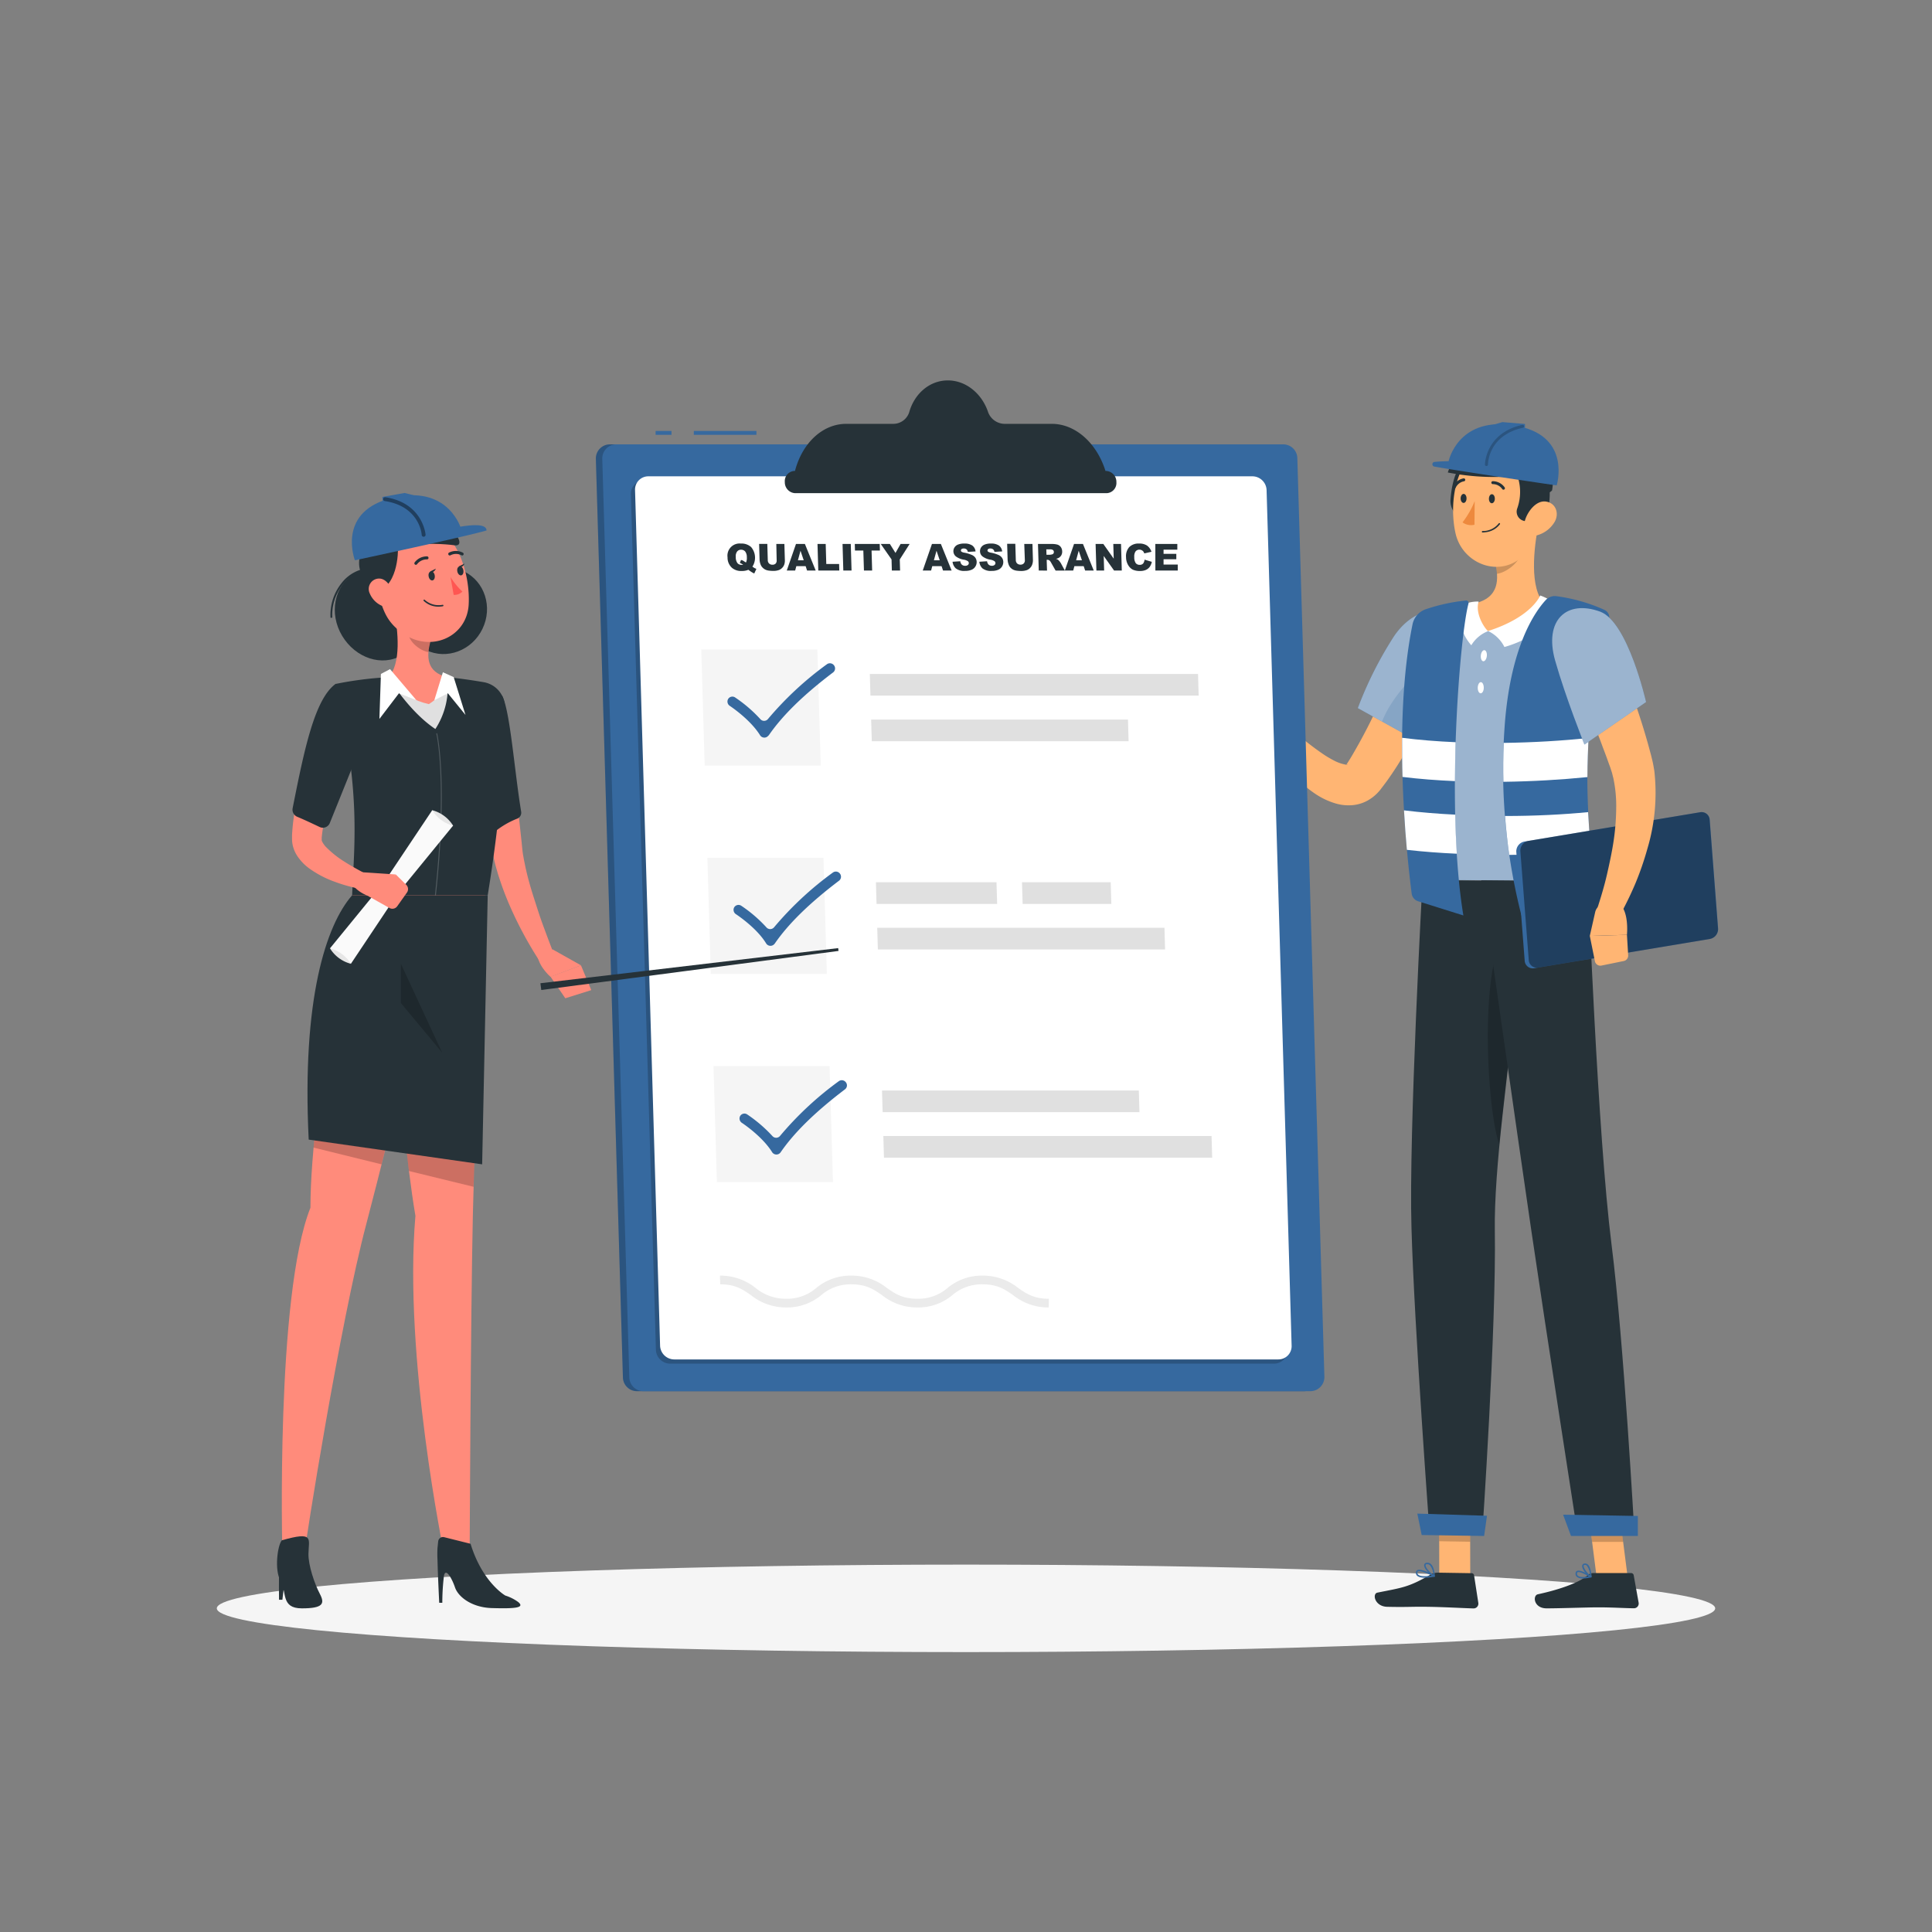 <svg xmlns="http://www.w3.org/2000/svg" viewBox="0 0 500 500"><rect x="0" y="0" width="500" height="500" fill="#808080" stroke="none"/><g id="freepik--Shadow--inject-168"><ellipse id="freepik--path--inject-168" cx="250" cy="416.24" rx="193.89" ry="11.32" style="fill:#f5f5f5"></ellipse></g><g id="freepik--character-2--inject-168"><polygon points="380.5 408.01 372.48 407.89 372.45 389.27 380.46 389.39 380.5 408.01" style="fill:#ffb573"></polygon><polygon points="421.22 408.04 413.19 408.04 410.81 389.45 418.84 389.45 421.22 408.04" style="fill:#ffb573"></polygon><path d="M412.35,407.11h9.79a.67.67,0,0,1,.66.55l1.28,7.14a1.23,1.23,0,0,1-1.23,1.42c-3.15-.05-5.44-.24-9.41-.24-2.44,0-9.8.26-13.17.26s-3.67-3.33-2.28-3.64c6.24-1.35,11-3.21,13-5A2,2,0,0,1,412.35,407.11Z" style="fill:#263238"></path><path d="M372.09,407l8.76.14a.64.64,0,0,1,.64.56l1.1,7.15a1.24,1.24,0,0,1-1.25,1.41c-3.16-.1-7.71-.36-11.68-.42-4.64-.07-5.16.12-10.6,0-3.29-.05-4-3.39-2.58-3.67,6.37-1.28,8-1.35,13.64-4.61A3.9,3.9,0,0,1,372.09,407Z" style="fill:#263238"></path><path d="M375.65,169.13a178.7,178.7,0,0,1-7.35,17c-1.37,2.76-2.81,5.51-4.39,8.21a87.54,87.54,0,0,1-5.14,8l-1.51,2a11.12,11.12,0,0,1-3.41,2.89,9.83,9.83,0,0,1-4.48,1.18,11.84,11.84,0,0,1-3.79-.5,19.31,19.31,0,0,1-5.37-2.59,37.81,37.81,0,0,1-4-3.18,71.92,71.92,0,0,1-12-14.65l4.76-3.71c2.05,2,4.21,4,6.39,5.88a70.47,70.47,0,0,0,6.63,5.2,27.38,27.38,0,0,0,3.31,2,10.28,10.28,0,0,0,2.84,1,1.17,1.17,0,0,0,.65,0c.07-.05-.07-.06-.19,0s-.15,0-.08-.08l1.05-1.67a143.68,143.68,0,0,0,7.85-15.2c2.41-5.27,4.73-10.76,6.88-16.06Z" style="fill:#ffb573"></path><path d="M378.65,163.89c2.65,7.2-11.25,28.23-11.25,28.23l-16-8.86a97.52,97.52,0,0,1,9.44-18.71C366.63,156.14,375.76,156,378.65,163.89Z" style="fill:#36699F"></path><path d="M378.65,163.89c2.65,7.2-11.25,28.23-11.25,28.23l-16-8.86a97.52,97.52,0,0,1,9.44-18.71C366.63,156.14,375.76,156,378.65,163.89Z" style="fill:#fff;opacity:0.5"></path><path d="M369.78,171.78c-3.06,1.55-10,9.17-12.09,14.95l9.71,5.39a123.63,123.63,0,0,0,8.78-16C374,174,371.4,171,369.78,171.78Z" style="fill:#36699F;opacity:0.2"></path><path d="M329.49,183.91l-4.88-4.42L320,187.38s4.69,5.5,9.88,2.83l.7-2A4,4,0,0,0,329.49,183.91Z" style="fill:#ffb573"></path><polygon points="316.73 176.17 315.38 183.84 320 187.38 324.61 179.49 316.73 176.17" style="fill:#ffb573"></polygon><polygon points="372.45 389.27 372.47 398.87 380.48 399 380.47 389.4 372.45 389.27" style="opacity:0.2"></polygon><polygon points="418.84 389.46 410.81 389.46 412.05 399.04 420.07 399.04 418.84 389.46" style="opacity:0.2"></polygon><path d="M414.15,158.3c-6.64,31-2.79,63.17-3.14,69.76l-42.93-.38c-8.59-45.22,1.1-69.38,1.1-69.38s2.71-.71,6.42-1.34c1.16-.2,2.42-.39,3.73-.54.72-.09,1.46-.16,2.21-.23a160,160,0,0,1,18.25.17c1.15.06,2.32.16,3.45.27s2.09.23,3.06.36C410.72,157.57,414.15,158.3,414.15,158.3Z" style="fill:#36699F"></path><path d="M414.15,158.3c-6.64,31-2.79,63.17-3.14,69.76l-42.93-.38c-8.59-45.22,1.1-69.38,1.1-69.38s2.71-.71,6.42-1.34c1.16-.2,2.42-.39,3.73-.54.72-.09,1.46-.16,2.21-.23a160,160,0,0,1,18.25.17c1.15.06,2.32.16,3.45.27s2.09.23,3.06.36C410.72,157.57,414.15,158.3,414.15,158.3Z" style="fill:#fff;opacity:0.5"></path><path d="M405.89,172c-.58,3,1.18,16.37,4.47,19.48.13-4.33.4-8.85.84-13.49Z" style="opacity:0.2"></path><path d="M398.16,135.79c-1.2,5.86-2.45,16.61,1.63,20.57-3.22,3.14-7.43,6.77-14.4,6.95s-5.72-4.6-3.85-7.12c6.56-1.5,6.44-6.36,5.34-10.93Z" style="fill:#ffb573"></path><path d="M398.6,154.11s-2.12,5.56-13.49,9.2a9,9,0,0,1,4.23,4.13s13.29-3.38,12.28-11.79A12.65,12.65,0,0,0,398.6,154.11Z" style="fill:#fff"></path><path d="M380.77,167a8.75,8.75,0,0,1,4.34-3.66c-1.28-1.17-3.35-4.82-2.44-7.66A9.24,9.24,0,0,0,380,156S375.25,160.54,380.77,167Z" style="fill:#fff"></path><path d="M384.79,169.78c-.09.8-.5,1.4-.93,1.35s-.7-.72-.62-1.52.51-1.39.93-1.35S384.88,169,384.79,169.78Z" style="fill:#fff"></path><path d="M384,178c0,.8-.38,1.44-.81,1.43s-.77-.66-.75-1.46.38-1.44.81-1.43S384,177.21,384,178Z" style="fill:#fff"></path><path d="M393.56,139.65l-6.68,5.6a18.5,18.5,0,0,1,.53,3.25c2.51-.34,6-3.06,6.26-5.68A8.82,8.82,0,0,0,393.56,139.65Z" style="opacity:0.2"></path><path d="M386.3,122.42a12.07,12.07,0,0,0-3.22,10.46c-1.85,1.6-5.2,1.31-5.2,1.31l-1.06-1.06a5,5,0,0,1-1.43-3.91c.19-2.34.72-5.89,2.2-8.14C380,117.49,386.3,122.42,386.3,122.42Z" style="fill:#263238"></path><path d="M398.94,127c-.56,8-.48,12.63-4.53,16.67-6.1,6.09-15.88,2.36-17.71-5.6-1.64-7.16-.45-19,7.36-22A10.86,10.86,0,0,1,398.94,127Z" style="fill:#ffb573"></path><path d="M392.3,122.14a12.67,12.67,0,0,1,.37,9.41,2.45,2.45,0,0,0,1.53,3.2,7,7,0,0,0,2.13.29l3.83-.73s1.61-5.7.56-9.87S392.3,122.14,392.3,122.14Z" style="fill:#263238"></path><path d="M392.27,123.19a62.21,62.21,0,0,1-17.58-.91s1.88-6,6.1-8,13.14-1.87,15.89-.71,6.34,4.7,5,13.34C398.83,130,392.27,123.19,392.27,123.19Z" style="fill:#263238"></path><path d="M402.87,125.63s-22.39-3.25-31.67-4.88a.61.61,0,0,1,0-1.2,41.82,41.82,0,0,1,11.63.52Z" style="fill:#36699F"></path><path d="M374.85,119.56c.4-2,3.86-12.33,18.38-9.19,13.45,2.9,9.64,15.26,9.64,15.26Z" style="fill:#36699F"></path><polygon points="383.95 110.68 388.81 109.24 394.67 109.72 394.67 110.73 390.95 111.59 383.95 110.68" style="fill:#36699F"></polygon><path d="M384.68,120.6h0a.37.37,0,0,1-.38-.37c0-.08.11-8.12,9.63-10.26a.38.38,0,1,1,.16.74c-8.91,2-9,9.21-9,9.52A.37.37,0,0,1,384.68,120.6Z" style="opacity:0.2"></path><path d="M402.34,135.06a7.62,7.62,0,0,1-4.62,3.49c-2.57.65-3.79-1.67-3-4.06.69-2.16,2.87-5.1,5.43-4.68S403.56,132.93,402.34,135.06Z" style="fill:#ffb573"></path><path d="M370,397l13.59.21s3.68-53.77,3.27-78.78c-.12-7.61.71-18.32,2-29.82,1.59-14.49,2.43-20.28,4.52-38.6,1.49-13.06,3-22,3-22l-28.22-.25s-3.61,65.5-2.87,90C366,343.13,370,397,370,397Z" style="fill:#263238"></path><path d="M387.54,245.69c-4.22,12.9-2.4,42.36.47,50.5.24-2.48.51-5,.79-7.6,1.59-14.5,2.44-20.29,4.53-38.6,0-.37.08-.72.12-1.07A19.26,19.26,0,0,0,387.54,245.69Z" style="opacity:0.2"></path><path d="M383.31,227.82s9.58,67.41,13,90.68c3.74,25.48,12,78.68,12,78.68H423s-2.76-50.14-5.93-75.05c-3.6-28.38-6.09-94.06-6.09-94.06Z" style="fill:#263238"></path><polygon points="406.57 397.5 423.88 397.5 423.88 392.33 404.53 392 406.57 397.5" style="fill:#36699F"></polygon><polygon points="367.93 397.26 384.09 397.51 384.83 392.28 366.8 391.72 367.93 397.26" style="fill:#36699F"></polygon><path d="M386.86,129.07c0,.65-.35,1.17-.78,1.17s-.76-.53-.75-1.18.35-1.17.78-1.16S386.87,128.43,386.86,129.07Z" style="fill:#263238"></path><path d="M379.54,129c0,.65-.35,1.17-.77,1.16s-.76-.53-.76-1.17.35-1.17.78-1.17S379.55,128.36,379.54,129Z" style="fill:#263238"></path><path d="M381.65,129.69a23,23,0,0,1-3.15,5.5,3.74,3.74,0,0,0,3.09.61Z" style="fill:#ed893e"></path><path d="M384.53,137.73a5.32,5.32,0,0,0,3.67-2.09.19.19,0,0,0-.31-.21,5.18,5.18,0,0,1-4.2,2,.19.19,0,1,0,0,.38A7.62,7.62,0,0,0,384.53,137.73Z" style="fill:#263238"></path><path d="M389.14,126.73a.45.45,0,0,0,.18-.07.38.38,0,0,0,.08-.53,3.8,3.8,0,0,0-3.09-1.6.37.37,0,0,0-.35.4.38.38,0,0,0,.4.36h0a3,3,0,0,1,2.43,1.29A.35.35,0,0,0,389.14,126.73Z" style="fill:#263238"></path><path d="M376.41,126.46a.39.39,0,0,0,.3-.2,3,3,0,0,1,2.16-1.7.38.38,0,0,0-.09-.76,3.75,3.75,0,0,0-2.75,2.12.37.37,0,0,0,.17.51A.39.39,0,0,0,376.41,126.46Z" style="fill:#263238"></path><path d="M409.64,408.52a9.86,9.86,0,0,0,2.11-.29.22.22,0,0,0,.15-.16.2.2,0,0,0-.08-.19c-.28-.18-2.81-1.77-3.71-1.32a.65.65,0,0,0-.35.54,1.1,1.1,0,0,0,.35,1A2.39,2.39,0,0,0,409.64,408.52Zm1.57-.56c-1.38.27-2.42.22-2.85-.15a.72.72,0,0,1-.22-.68.24.24,0,0,1,.13-.23C408.74,406.66,410.18,407.35,411.21,408Z" style="fill:#36699F"></path><path d="M411.7,408.23a.2.2,0,0,0,.11,0,.2.2,0,0,0,.09-.17c0-.1-.1-2.42-1-3.18a1,1,0,0,0-.8-.24h0a.65.65,0,0,0-.62.49c-.21.9,1.32,2.66,2.13,3.11ZM410.22,405a.6.6,0,0,1,.43.17,4.3,4.3,0,0,1,.84,2.51c-.8-.63-1.76-2-1.64-2.48,0-.05,0-.17.29-.2h.08Z" style="fill:#36699F"></path><path d="M371.23,408.06a.21.21,0,0,0,.13-.16.17.17,0,0,0-.09-.19c-.35-.2-3.46-1.88-4.47-1.36a.68.68,0,0,0-.35.51h0a1.06,1.06,0,0,0,.29.93c.83.79,3.15.51,4.46.27Zm-4.2-1.4c.62-.2,2.32.49,3.56,1.12-1.8.27-3.11.17-3.57-.27a.65.65,0,0,1-.19-.62.22.22,0,0,1,.13-.2Z" style="fill:#36699F"></path><path d="M371.23,408.06l0,0a.22.22,0,0,0,.09-.17c0-.09-.07-2.26-1-3.11a1.3,1.3,0,0,0-1-.34h0c-.52,0-.69.3-.74.52-.21.9,1.59,2.67,2.53,3.12A.22.22,0,0,0,371.23,408.06Zm-2.11-3.24.19,0h0a1,1,0,0,1,.76.26,4.26,4.26,0,0,1,.89,2.49c-.95-.61-2.16-2-2-2.54C368.94,405,369,404.87,369.12,404.82Zm.19-.22h0Z" style="fill:#36699F"></path><path d="M402.79,154.29a3.18,3.18,0,0,0-2.75,1c-2.76,3-9.34,12.17-10.7,33.57a153,153,0,0,0,4.41,48.09l17.1-4.86a2.39,2.39,0,0,0,1.73-2.58c-.46-4-1.45-13.63-1.73-24.4-.19-7.58.38-14.41.35-17.51-1.88-3.68-5.26-9.69-4-16.24,1.36-7.31,5.38-8.31,8.12-9.65a2.16,2.16,0,0,0-.06-3.86A44.22,44.22,0,0,0,402.79,154.29Z" style="fill:#36699F"></path><path d="M378.72,236.92,367,233.24a2.4,2.4,0,0,1-1.66-2c-1-7.74-5.18-43.27.22-69.65a5.24,5.24,0,0,1,3.4-3.91,47.44,47.44,0,0,1,10.41-2.27.63.63,0,0,1,.67.81C377.82,164.37,374.12,209,378.72,236.92Z" style="fill:#36699F"></path><path d="M363.35,209.72c.21,3.74.48,7.19.75,10.22,4.25.48,8.6.81,12.92,1-.2-3.31-.34-6.7-.41-10.11C372.13,210.61,367.67,210.25,363.35,209.72Z" style="fill:#fff"></path><path d="M376.72,192.08c-4.75-.2-9.42-.57-13.86-1.14,0,3.46,0,6.86.11,10.13,4.41.54,9,.89,13.57,1.08C376.55,198.74,376.62,195.36,376.72,192.08Z" style="fill:#fff"></path><path d="M411,210.18c-6.25.61-13.68,1-21.5,1,.28,3.67.66,7.05,1.09,10.06,7.65,0,14.88-.45,21.08-1.06C411.44,217.13,411.2,213.73,411,210.18Z" style="fill:#fff"></path><path d="M411.11,191c-6.65.69-14.21,1.16-21.95,1.26-.14,3.49-.16,6.86-.09,10.07,7.65-.1,15.09-.55,21.75-1.22C410.83,197.21,411,193.68,411.11,191Z" style="fill:#fff"></path><path d="M442.5,243l-45.43,7.58a2.1,2.1,0,0,1-2.48-1.93l-2.17-28.16a2.59,2.59,0,0,1,2.12-2.7L440,210.21a2.09,2.09,0,0,1,2.48,1.93l2.17,28.16A2.59,2.59,0,0,1,442.5,243Z" style="fill:#36699F"></path><path d="M442.5,243l-44.38,7.4a2.09,2.09,0,0,1-2.48-1.93l-2.17-28.16a2.59,2.59,0,0,1,2.12-2.7l44.38-7.4a2.09,2.09,0,0,1,2.48,1.93l2.17,28.16A2.59,2.59,0,0,1,442.5,243Z" style="opacity:0.4"></path><path d="M416,163.4c2.53,5.76,4.77,11.49,6.8,17.41,1,2.94,2,5.92,2.89,8.92.45,1.51.88,3,1.29,4.56l.31,1.14.32,1.32c.23.9.36,1.8.52,2.69a50.47,50.47,0,0,1-1.77,20.15,78.2,78.2,0,0,1-3.16,9.14c-.63,1.48-1.29,2.93-2,4.37s-1.41,2.82-2.27,4.29l-5.45-2.59c.87-2.71,1.75-5.63,2.4-8.48s1.28-5.75,1.71-8.6a61.54,61.54,0,0,0,.68-8.47,34.42,34.42,0,0,0-.75-7.92c-.17-.6-.28-1.23-.49-1.8l-.29-.9-.37-1c-.49-1.4-1-2.79-1.55-4.19-1-2.81-2.17-5.61-3.27-8.42l-6.76-16.8Z" style="fill:#ffb573"></path><path d="M414.14,158.3C421.35,161,426,181.69,426,181.69l-15.95,11s-4.9-12.25-7.6-21.8C399.54,160.5,405.42,155.1,414.14,158.3Z" style="fill:#36699F"></path><path d="M414.14,158.3C421.35,161,426,181.69,426,181.69l-15.95,11s-4.9-12.25-7.6-21.8C399.54,160.5,405.42,155.1,414.14,158.3Z" style="fill:#fff;opacity:0.5"></path><path d="M412.83,236.06l-1.39,6.15,9.61-.28s.77-7.43-3-8.6l-3,.57A2.84,2.84,0,0,0,412.83,236.06Z" style="fill:#ffb573"></path><path d="M414.45,249.89l5.78-1.18a1.43,1.43,0,0,0,1.14-1.5l-.32-5.28-9.61.28,1.32,6.55A1.44,1.44,0,0,0,414.45,249.89Z" style="fill:#ffb573"></path></g><g id="freepik--QA--inject-168"><path d="M330.48,115H157.85a3.65,3.65,0,0,0-3.64,3.75l7,237.75a3.65,3.65,0,0,0,3.65,3.54H337.44a3.65,3.65,0,0,0,3.65-3.76l-7-237.74A3.64,3.64,0,0,0,330.48,115Z" style="fill:#36699F"></path><path d="M330.48,115H157.85a3.65,3.65,0,0,0-3.64,3.75l7,237.75a3.65,3.65,0,0,0,3.65,3.54H337.44a3.65,3.65,0,0,0,3.65-3.76l-7-237.74A3.64,3.64,0,0,0,330.48,115Z" style="opacity:0.2"></path><rect x="179.56" y="111.53" width="16.2" height="1" style="fill:#36699F"></rect><rect x="169.67" y="111.53" width="4.11" height="1" style="fill:#36699F"></rect><path d="M332.14,115H159.52a3.65,3.65,0,0,0-3.65,3.75l7,237.75a3.66,3.66,0,0,0,3.65,3.54H339.11a3.65,3.65,0,0,0,3.64-3.76l-7-237.74A3.65,3.65,0,0,0,332.14,115Z" style="fill:#36699F"></path><path d="M163.27,127.91l6.48,221.43a3.7,3.7,0,0,0,3.67,3.57H329.74a3.44,3.44,0,0,0,3.45-3.57l-6.48-221.43a3.69,3.69,0,0,0-3.67-3.56H166.72A3.43,3.43,0,0,0,163.27,127.91Z" style="opacity:0.2"></path><path d="M164.35,126.83l6.48,221.43a3.69,3.69,0,0,0,3.67,3.56H330.82a3.43,3.43,0,0,0,3.45-3.56l-6.48-221.43a3.69,3.69,0,0,0-3.67-3.56H167.8A3.43,3.43,0,0,0,164.35,126.83Z" style="fill:#fff"></path><polygon points="212.41 198.15 182.37 198.15 181.49 168.1 211.53 168.1 212.41 198.15" style="fill:#f5f5f5"></polygon><polygon points="310.21 180.03 225.27 180.03 225.11 174.43 310.05 174.43 310.21 180.03" style="fill:#e0e0e0"></polygon><polygon points="292.08 191.82 225.62 191.82 225.45 186.22 291.92 186.22 292.08 191.82" style="fill:#e0e0e0"></polygon><polygon points="213.99 252.04 183.95 252.04 183.07 222 213.11 222 213.99 252.04" style="fill:#f5f5f5"></polygon><polygon points="258.06 233.93 226.85 233.93 226.69 228.32 257.89 228.32 258.06 233.93" style="fill:#e0e0e0"></polygon><polygon points="287.61 233.93 264.66 233.93 264.49 228.32 287.45 228.32 287.61 233.93" style="fill:#e0e0e0"></polygon><polygon points="301.52 245.72 227.19 245.72 227.03 240.11 301.36 240.11 301.52 245.72" style="fill:#e0e0e0"></polygon><polygon points="215.57 305.94 185.53 305.94 184.65 275.89 214.69 275.89 215.57 305.94" style="fill:#f5f5f5"></polygon><polygon points="313.55 294 228.61 294 228.77 299.61 313.71 299.61 313.55 294" style="fill:#e0e0e0"></polygon><polygon points="294.73 282.22 228.26 282.22 228.43 287.82 294.89 287.82 294.73 282.22" style="fill:#e0e0e0"></polygon><path d="M198.88,190.34a1.31,1.31,0,0,1-2.2-.1h0c-2-3.2-5.68-6.12-7.82-7.57a1.33,1.33,0,0,1-.43-1.75h0a1.28,1.28,0,0,1,1.85-.4,36,36,0,0,1,6.47,5.56,1.29,1.29,0,0,0,2,0A85.65,85.65,0,0,1,214,171.91a1.32,1.32,0,0,1,1.84.28h0a1.3,1.3,0,0,1-.23,1.83c-7.68,5.81-13.14,11.16-16.68,16.32Z" style="fill:#36699F"></path><path d="M200.46,244.24a1.32,1.32,0,0,1-2.2-.11h0c-1.95-3.2-5.68-6.12-7.83-7.56a1.33,1.33,0,0,1-.42-1.75h0a1.3,1.3,0,0,1,1.86-.39,35.51,35.51,0,0,1,6.46,5.55,1.3,1.3,0,0,0,2,0,85.64,85.64,0,0,1,15.21-14.16,1.31,1.31,0,0,1,1.84.28h0a1.3,1.3,0,0,1-.23,1.82c-7.68,5.82-13.14,11.17-16.68,16.33Z" style="fill:#36699F"></path><path d="M202,298.25a1.32,1.32,0,0,1-2.2-.11h0c-2-3.2-5.68-6.12-7.82-7.56a1.34,1.34,0,0,1-.43-1.75h0a1.28,1.28,0,0,1,1.85-.4,36.28,36.28,0,0,1,6.47,5.55,1.3,1.3,0,0,0,2,0,85.19,85.19,0,0,1,15.2-14.16,1.31,1.31,0,0,1,1.84.28h0a1.28,1.28,0,0,1-.23,1.82c-7.67,5.82-13.14,11.17-16.68,16.33Z" style="fill:#36699F"></path><path d="M271.41,338.37a14.53,14.53,0,0,1-9.23-3.2c-2.08-1.44-4-2.79-7.93-2.79a11.62,11.62,0,0,0-7.77,2.79,13.74,13.74,0,0,1-9,3.2,14.54,14.54,0,0,1-9.24-3.2c-2.08-1.44-4-2.79-7.93-2.79a11.57,11.57,0,0,0-7.76,2.79,13.77,13.77,0,0,1-9,3.2,14.53,14.53,0,0,1-9.23-3.2c-2.08-1.44-4-2.79-7.93-2.79l-.07-2.25a14.54,14.54,0,0,1,9.24,3.2,12.23,12.23,0,0,0,7.93,2.79,11.57,11.57,0,0,0,7.76-2.79,13.75,13.75,0,0,1,9.05-3.2,14.53,14.53,0,0,1,9.23,3.2c2.08,1.44,4,2.79,7.93,2.79a11.57,11.57,0,0,0,7.76-2.79,13.79,13.79,0,0,1,9.05-3.2,14.54,14.54,0,0,1,9.24,3.2c2.08,1.44,4,2.79,7.93,2.79Z" style="fill:#ebebeb"></path><path d="M286.29,121.88h-.19v0c-2.31-7.33-7.85-12.19-13.9-12.19H259.88a4.61,4.61,0,0,1-4.23-3.24c-1.65-4.67-5.7-8-10.35-8s-8.52,3.33-9.93,8a4.33,4.33,0,0,1-4.06,3.24H219c-6.05,0-11.34,4.86-13.26,12.19l0,0h-.18a2.64,2.64,0,0,0-2.45,2.88,2.81,2.81,0,0,0,2.6,2.87h80.75a2.64,2.64,0,0,0,2.46-2.87A2.81,2.81,0,0,0,286.29,121.88Z" style="fill:#263238"></path><path d="M194.72,146.65l.53.35.5.23-.55,1.19a6.84,6.84,0,0,1-.9-.51,7.58,7.58,0,0,1-.62-.45,4.25,4.25,0,0,1-1.75.31,3.62,3.62,0,0,1-2.5-.82,3.54,3.54,0,0,1-1.14-2.71,3.14,3.14,0,0,1,3.44-3.57,3.67,3.67,0,0,1,2.66.91,4.26,4.26,0,0,1,.33,5.07Zm-1.65-1.09a2.78,2.78,0,0,0,.21-1.36,2.35,2.35,0,0,0-.43-1.48,1.38,1.38,0,0,0-1.08-.45,1.23,1.23,0,0,0-1,.46,2,2,0,0,0-.35,1.42,2.51,2.51,0,0,0,.43,1.58,1.34,1.34,0,0,0,1.06.45,1.78,1.78,0,0,0,.41,0,2.67,2.67,0,0,0-.86-.49l.31-.76a1.59,1.59,0,0,1,.44.12,6.23,6.23,0,0,1,.63.4Z" style="fill:#263238"></path><path d="M200.91,140.78H203l.12,4.1A3.31,3.31,0,0,1,203,146a2.29,2.29,0,0,1-.56.95,2.32,2.32,0,0,1-.84.57,4.26,4.26,0,0,1-1.48.23,8.74,8.74,0,0,1-1.09-.07,3,3,0,0,1-1-.28,2.75,2.75,0,0,1-.75-.59,2.43,2.43,0,0,1-.47-.79,4,4,0,0,1-.23-1.16l-.12-4.1h2.12l.12,4.19a1.2,1.2,0,0,0,.34.88,1.18,1.18,0,0,0,.87.32,1.13,1.13,0,0,0,.85-.32A1.16,1.16,0,0,0,201,145Z" style="fill:#263238"></path><path d="M208.5,146.52h-2.41l-.3,1.13h-2.17l2.38-6.87h2.31l2.79,6.87h-2.23ZM208,145l-.83-2.47-.67,2.47Z" style="fill:#263238"></path><path d="M211.57,140.78h2.12l.15,5.18h3.32l.05,1.69h-5.44Z" style="fill:#263238"></path><path d="M218.05,140.78h2.13l.2,6.87h-2.13Z" style="fill:#263238"></path><path d="M221.22,140.78h6.45l.05,1.7h-2.16l.15,5.17h-2.12l-.16-5.17h-2.16Z" style="fill:#263238"></path><path d="M227.94,140.78h2.36l1.45,2.32,1.32-2.32h2.34l-2.55,4,.08,2.87h-2.13l-.08-2.87Z" style="fill:#263238"></path><path d="M243.68,146.52h-2.41l-.3,1.13h-2.16l2.38-6.87h2.31l2.78,6.87h-2.22ZM243.2,145l-.83-2.47-.68,2.47Z" style="fill:#263238"></path><path d="M246.52,145.38l2-.13a1.64,1.64,0,0,0,.28.75,1.17,1.17,0,0,0,1,.42,1,1,0,0,0,.7-.21.65.65,0,0,0,.23-.5.67.67,0,0,0-.25-.48,2.77,2.77,0,0,0-1.1-.39,4.7,4.7,0,0,1-2-.84,1.77,1.77,0,0,1-.36-2.32,1.87,1.87,0,0,1,.9-.74,4.2,4.2,0,0,1,1.68-.27,3.48,3.48,0,0,1,2,.49,2.17,2.17,0,0,1,.87,1.55l-2,.12a1.1,1.1,0,0,0-.35-.67,1.13,1.13,0,0,0-.71-.21.87.87,0,0,0-.56.15.45.45,0,0,0-.17.38.38.38,0,0,0,.16.3,1.81,1.81,0,0,0,.72.25,8.91,8.91,0,0,1,2,.61,2.15,2.15,0,0,1,.9.76,2,2,0,0,1,.3,1,2.14,2.14,0,0,1-.33,1.21,2.12,2.12,0,0,1-1,.85,4.13,4.13,0,0,1-1.65.29,3.5,3.5,0,0,1-2.45-.68A2.76,2.76,0,0,1,246.52,145.38Z" style="fill:#263238"></path><path d="M253.45,145.38l2-.13a1.63,1.63,0,0,0,.29.75,1.17,1.17,0,0,0,.95.42,1,1,0,0,0,.7-.21.65.65,0,0,0,.23-.5.67.67,0,0,0-.25-.48,2.77,2.77,0,0,0-1.1-.39,4.65,4.65,0,0,1-2-.84,1.7,1.7,0,0,1-.64-1.32,1.77,1.77,0,0,1,.27-1,1.94,1.94,0,0,1,.91-.74,4.2,4.2,0,0,1,1.68-.27,3.51,3.51,0,0,1,2,.49,2.17,2.17,0,0,1,.87,1.55l-2,.12a1.06,1.06,0,0,0-.36-.67,1.09,1.09,0,0,0-.71-.21.86.86,0,0,0-.55.15.49.49,0,0,0-.18.38.43.43,0,0,0,.17.3,1.81,1.81,0,0,0,.72.25,8.91,8.91,0,0,1,2,.61,2.21,2.21,0,0,1,.9.76,2,2,0,0,1,.3,1,2.14,2.14,0,0,1-.33,1.21,2.1,2.1,0,0,1-1,.85,4.08,4.08,0,0,1-1.64.29,3.5,3.5,0,0,1-2.45-.68A2.76,2.76,0,0,1,253.45,145.38Z" style="fill:#263238"></path><path d="M265.08,140.78h2.12l.12,4.1a3.31,3.31,0,0,1-.16,1.14,2.29,2.29,0,0,1-.56.95,2.32,2.32,0,0,1-.84.57,4.3,4.3,0,0,1-1.48.23,8.63,8.63,0,0,1-1.09-.07,3,3,0,0,1-1-.28,2.75,2.75,0,0,1-.75-.59A2.43,2.43,0,0,1,261,146a4,4,0,0,1-.23-1.16l-.12-4.1h2.11l.13,4.19a1.23,1.23,0,0,0,.33.88,1.22,1.22,0,0,0,.88.32,1.13,1.13,0,0,0,.85-.32,1.12,1.12,0,0,0,.28-.88Z" style="fill:#263238"></path><path d="M268.83,147.65l-.2-6.87h3.54a5.26,5.26,0,0,1,1.51.17,1.73,1.73,0,0,1,.86.63,2,2,0,0,1,.35,1.11,1.86,1.86,0,0,1-.22,1,1.81,1.81,0,0,1-.65.67,2.4,2.4,0,0,1-.74.27,2,2,0,0,1,.56.25,4.24,4.24,0,0,1,.66.79l1.09,2h-2.4l-1.19-2.1a1.9,1.9,0,0,0-.4-.53,1,1,0,0,0-.53-.16h-.19l.09,2.79Zm2-4.08h.89a2.72,2.72,0,0,0,.56-.1.58.58,0,0,0,.34-.21.7.7,0,0,0,.12-.4.65.65,0,0,0-.23-.51,1.27,1.27,0,0,0-.79-.18h-.94Z" style="fill:#263238"></path><path d="M280.46,146.52h-2.41l-.3,1.13h-2.17l2.38-6.87h2.31l2.79,6.87h-2.23ZM280,145l-.83-2.47-.67,2.47Z" style="fill:#263238"></path><path d="M283.54,140.78h2l2.69,3.8-.11-3.8h2l.2,6.87h-2l-2.68-3.77.11,3.77h-2Z" style="fill:#263238"></path><path d="M296.21,144.84l1.88.56a3.33,3.33,0,0,1-.55,1.31,2.51,2.51,0,0,1-1,.79,3.64,3.64,0,0,1-1.51.27,4.42,4.42,0,0,1-1.84-.33A3,3,0,0,1,292,146.3a4,4,0,0,1-.58-2.1,3.52,3.52,0,0,1,.83-2.62,3.37,3.37,0,0,1,2.54-.91,3.57,3.57,0,0,1,2.06.52A3.25,3.25,0,0,1,298,142.8l-1.86.42a2.21,2.21,0,0,0-.22-.46,1.31,1.31,0,0,0-.45-.37,1.27,1.27,0,0,0-.58-.14,1.23,1.23,0,0,0-1.09.58,2.48,2.48,0,0,0-.25,1.36,2.58,2.58,0,0,0,.39,1.56,1.24,1.24,0,0,0,1,.43,1.15,1.15,0,0,0,.91-.35A2,2,0,0,0,296.21,144.84Z" style="fill:#263238"></path><path d="M299,140.78h5.69l0,1.47h-3.56l0,1.09h3.3l0,1.4h-3.3l0,1.36h3.67l0,1.55h-5.79Z" style="fill:#263238"></path></g><g id="freepik--character-1--inject-168"><path d="M125.75,227.23s-2.84,62.23-3.38,87.43c-.57,26.22-.82,87.44-.82,87.44h-6.61s-10.56-50.88-7.43-87.44c-4.73-28.07-7.92-87.43-7.92-87.43Z" style="fill:#ff8b7b"></path><path d="M117,227.23s-15.76,65.17-22.2,89.54C88,342.36,78.86,400.2,78.8,402.1H73.08s-1.8-66.82,7.26-89.54c0-28.47,11.84-85.33,11.84-85.33Z" style="fill:#ff8b7b"></path><path d="M72.94,398.63c-1.09,1.24-2,7.66-.32,10.52s0,7.09,5.5,7.09,6-1.2,4.65-3.76-3-7.37-2.94-10.38C79.89,398.22,81.38,396.22,72.94,398.63Z" style="fill:#263238"></path><path d="M72.26,405.32c-.12,3.3-.05,8.69-.05,8.69l.87,0s.65-5.9,1.2-8.09Z" style="fill:#263238"></path><path d="M131.38,187.42c.71,5.08,1.34,10.16,1.92,15.25S134.45,212.86,135,218c.13,1.27.23,2.61.45,3.67.09.55.2,1.12.33,1.73s.23,1.19.38,1.78c.54,2.38,1.23,4.77,2,7.16s1.51,4.78,2.39,7.15,1.76,4.77,2.68,7.08l-3.69,2A99.27,99.27,0,0,1,132,234.57a77.29,77.29,0,0,1-2.84-7.5c-.22-.63-.4-1.3-.59-1.95s-.38-1.31-.54-2a39.62,39.62,0,0,1-.74-3.95q-1.2-7.65-2.26-15.32c-.74-5.11-1.42-10.22-2-15.35Z" style="fill:#ff8b7b"></path><path d="M129.93,180c2.1,3.93,3.19,19.44,4.95,30.09a1.64,1.64,0,0,1-1.07,1.79,22.29,22.29,0,0,0-6.42,3.92,1.62,1.62,0,0,1-2.64-.91l-5-23.11,2.17-4.38a10.57,10.57,0,0,1,8-7.4Z" style="fill:#263238"></path><path d="M143.07,245.73l7.28,4.09-7.87,3s-4-3.45-3.29-6.81Z" style="fill:#ff8b7b"></path><polygon points="153.02 256.24 146.3 258.35 142.48 252.77 150.35 249.82 153.02 256.24" style="fill:#ff8b7b"></polygon><polygon points="139.86 254.46 216.92 245.37 217.01 246.1 140.08 256.21 139.86 254.46" style="fill:#263238"></polygon><path d="M130.67,182.88c.13,6-.24,22.92-4.45,48.82H91.13C91.7,218,93.41,205,86.88,177a93.15,93.15,0,0,1,13.6-1.74,107.68,107.68,0,0,1,15.25,0c3.28.3,6.78.83,9.46,1.29A6.6,6.6,0,0,1,130.67,182.88Z" style="fill:#263238"></path><path d="M112.67,231.82h0a.14.14,0,0,1-.11-.14c3.2-29.77.39-41.64.36-41.76a.13.13,0,0,1,.09-.15.11.11,0,0,1,.15.09c0,.12,2.85,12-.35,41.85A.12.12,0,0,1,112.67,231.82Z" style="fill:#fff;opacity:0.2"></path><path d="M115.73,175.23H100.48s5.24,8.8,12.19,13.44A19.91,19.91,0,0,0,115.73,175.23Z" style="fill:#e0e0e0"></path><path d="M107.08,153.56c3.43,5.79,2.06,12.94-3.06,16s-12,.78-15.47-5-2.06-13,3.06-16S103.65,147.76,107.08,153.56Z" style="fill:#263238"></path><path d="M85.54,159.89A13.17,13.17,0,0,1,88.32,151a10.15,10.15,0,0,1,15.58-.76,13.21,13.21,0,0,1,3.64,8.61l-.5,0a12.72,12.72,0,0,0-3.5-8.29,9.64,9.64,0,0,0-14.83.73A12.68,12.68,0,0,0,86,159.86Z" style="fill:#263238"></path><ellipse cx="115.19" cy="158.07" rx="11.3" ry="10.74" transform="translate(-77.28 192.85) rotate(-64.16)" style="fill:#263238"></ellipse><path d="M102,158.07c1,4.9,1.92,13.89-1.51,17.16,0,0,2.65,5.19,10.49,7,4.87-3,4.76-7,4.76-7-5.47-1.31-5.33-5.36-4.38-9.17Z" style="fill:#ff8b7b"></path><polygon points="107.77 181.22 100.94 173.17 98.58 174.42 98.19 186.06 103.25 179.42 107.77 181.22" style="fill:#fff"></polygon><polygon points="112.4 181.22 114.62 173.98 117.41 175.23 120.47 185.03 115.91 179.42 112.4 181.22" style="fill:#fff"></polygon><path d="M105.81,161.33l5.54,4.72a15.24,15.24,0,0,0-.47,2.71c-2.09-.3-5-2.6-5.18-4.79A7,7,0,0,1,105.81,161.33Z" style="opacity:0.2"></path><path d="M96.82,149.07c1.92,8,2.57,11.39,7.37,14.81,7.23,5.14,16.6,1,17.1-7.36.45-7.55-2.77-19.32-11.23-21.13A11.19,11.19,0,0,0,96.82,149.07Z" style="fill:#ff8b7b"></path><path d="M98.64,152.75c5-3,4.34-12,4.34-12,8.65-.11,12,0,14.63.37s1-3.15-2.85-6-14.29-2-17.54,3.45C93.22,140.17,89.4,149.25,98.64,152.75Z" style="fill:#263238"></path><path d="M91.85,145S120,139,125.92,137.29c0-3.53-14.48.84-14.48.84Z" style="fill:#36699F"></path><path d="M119.4,137.08c-.54-2-4.69-12.05-19-7.93C87.22,133,91.85,145,91.85,145Z" style="fill:#36699F"></path><polygon points="109.72 128.83 104.71 127.58 98.96 128.6 99.03 129.61 102.8 130.22 109.72 128.83" style="fill:#36699F"></polygon><path d="M109.64,138.91a.5.5,0,0,1-.5-.46c0-.31-.63-7.41-9.56-8.78a.51.51,0,0,1-.42-.57.52.52,0,0,1,.57-.42c9.74,1.5,10.4,9.62,10.41,9.7a.5.5,0,0,1-.47.53Z" style="opacity:0.4"></path><path d="M122.56,307.14l-16.72-4.08c-.46-3.55-.88-7.33-1.29-11.22l18.4,3.22C122.8,299.38,122.67,303.47,122.56,307.14Z" style="opacity:0.2"></path><path d="M82.12,287.93l19.14,3.34c-.87,3.49-1.72,6.86-2.52,10.06L81.16,297C81.43,294.09,81.75,291,82.12,287.93Z" style="opacity:0.2"></path><path d="M110.93,149.16c.11.66.56,1.13,1,1.05s.69-.67.57-1.33-.56-1.12-1-1S110.81,148.5,110.93,149.16Z" style="fill:#263238"></path><path d="M118.35,147.85c.11.65.56,1.12,1,1.05s.69-.67.57-1.33-.56-1.13-1-1S118.23,147.19,118.35,147.85Z" style="fill:#263238"></path><path d="M118.73,146.59l1.5-.73S119.64,147.23,118.73,146.59Z" style="fill:#263238"></path><path d="M116.59,149.32a17.77,17.77,0,0,0,3.08,3.78,2.87,2.87,0,0,1-2.26.85Z" style="fill:#ff5652"></path><path d="M113.48,157a6.29,6.29,0,0,0,1.12-.1.19.19,0,0,0,.16-.22.2.2,0,0,0-.23-.16,5.31,5.31,0,0,1-4.6-1.28.19.19,0,0,0-.28.26A5.43,5.43,0,0,0,113.48,157Z" style="fill:#263238"></path><path d="M95.71,153.62A6,6,0,0,0,99,156.85c2,.78,3.16-.91,2.81-2.87-.32-1.76-1.71-4.3-3.76-4.25A2.69,2.69,0,0,0,95.71,153.62Z" style="fill:#ff8b7b"></path><path d="M107.66,146.17a.39.39,0,0,0,.27-.15,3.16,3.16,0,0,1,2.54-1.25.39.39,0,0,0,.43-.35.4.4,0,0,0-.36-.43,3.92,3.92,0,0,0-3.22,1.55.4.4,0,0,0,.06.55A.42.42,0,0,0,107.66,146.17Z" style="fill:#263238"></path><path d="M119.73,143.74a.38.38,0,0,0,.22-.19.39.39,0,0,0-.18-.53,3.89,3.89,0,0,0-3.57,0,.4.4,0,0,0-.14.54.39.39,0,0,0,.54.14,3.08,3.08,0,0,1,2.83,0A.35.35,0,0,0,119.73,143.74Z" style="fill:#263238"></path><path d="M111.31,147.9l1.5-.73S112.22,148.54,111.31,147.9Z" style="fill:#263238"></path><path d="M126.22,231.7l-1.44,69.63-44.89-6.4c-1.8-36.41,4.5-55.52,11.24-63.23Z" style="fill:#263238"></path><polygon points="114.44 272.44 103.75 259.58 103.75 249.43 114.44 272.44" style="opacity:0.2"></polygon><path d="M91.28,186c-1.34,4-2.63,8.18-3.85,12.27s-2.3,8.26-3.17,12.37c-.41,2-.81,4.1-1,6.09l0,.38,0,.18c0,.06,0,0,0,0s0,0,0,0a.65.65,0,0,0,.07.41,5.55,5.55,0,0,0,1.2,1.66A25.54,25.54,0,0,0,89,222.91c1.72,1.1,3.61,2.16,5.43,3.11l-1.28,4a40.74,40.74,0,0,1-6.71-1.89,26.52,26.52,0,0,1-6.53-3.47,12.69,12.69,0,0,1-3.07-3.28,8.44,8.44,0,0,1-1.09-2.66,7.59,7.59,0,0,1-.17-1.59v-.6l0-.45c.07-1.18.17-2.36.31-3.5s.31-2.28.48-3.41A132.29,132.29,0,0,1,79.31,196q.85-3.24,1.87-6.43c.67-2.13,1.34-4.22,2.13-6.38Z" style="fill:#ff8b7b"></path><polygon points="117.26 213.67 111.86 209.68 99.49 228.19 85.4 245.43 90.81 249.43 103.17 230.91 117.26 213.67" style="fill:#fafafa"></polygon><path d="M111.85,209.68a9,9,0,0,0,5.41,4A9,9,0,0,0,111.85,209.68Z" style="fill:#e6e6e6"></path><path d="M85.4,245.43a9,9,0,0,0,5.41,4A9,9,0,0,0,85.4,245.43Z" style="fill:#e6e6e6"></path><path d="M93.51,225.72l8.91.59-5.83,6.05s-5.12-1.38-5.9-4.72Z" style="fill:#ff8b7b"></path><path d="M105.31,231l-2.51,3.54a1.54,1.54,0,0,1-2,.45l-5.46-3.06,7.1-5.61,2.71,2.68A1.55,1.55,0,0,1,105.31,231Z" style="fill:#ff8b7b"></path><path d="M94.11,184.38c-.63-3.87-3.52-6.15-7.23-7.41-5.46,3.95-8.13,17-11.15,32.22a2,2,0,0,0,1.16,2.18c2.39,1,4.43,2,5.8,2.64a1.93,1.93,0,0,0,2.66-1l9.76-24.22Z" style="fill:#263238"></path><path d="M134.12,414.61a11.5,11.5,0,0,0-3.34-1.68h0s-5.92-3.35-9-13.4l-6.84-1.71a1.24,1.24,0,0,0-1.53,1.05c-.07.54-.11,1.16-.18,1.66a27.44,27.44,0,0,0,0,3.27c.06,3.39.44,11,.44,11h.8a57.34,57.34,0,0,1,.42-6.93c.39-2.24,2,.41,2.86,2.94s4.45,5.24,9.62,5.36C133.42,416.35,135.88,416.08,134.12,414.61Z" style="fill:#263238"></path></g></svg>